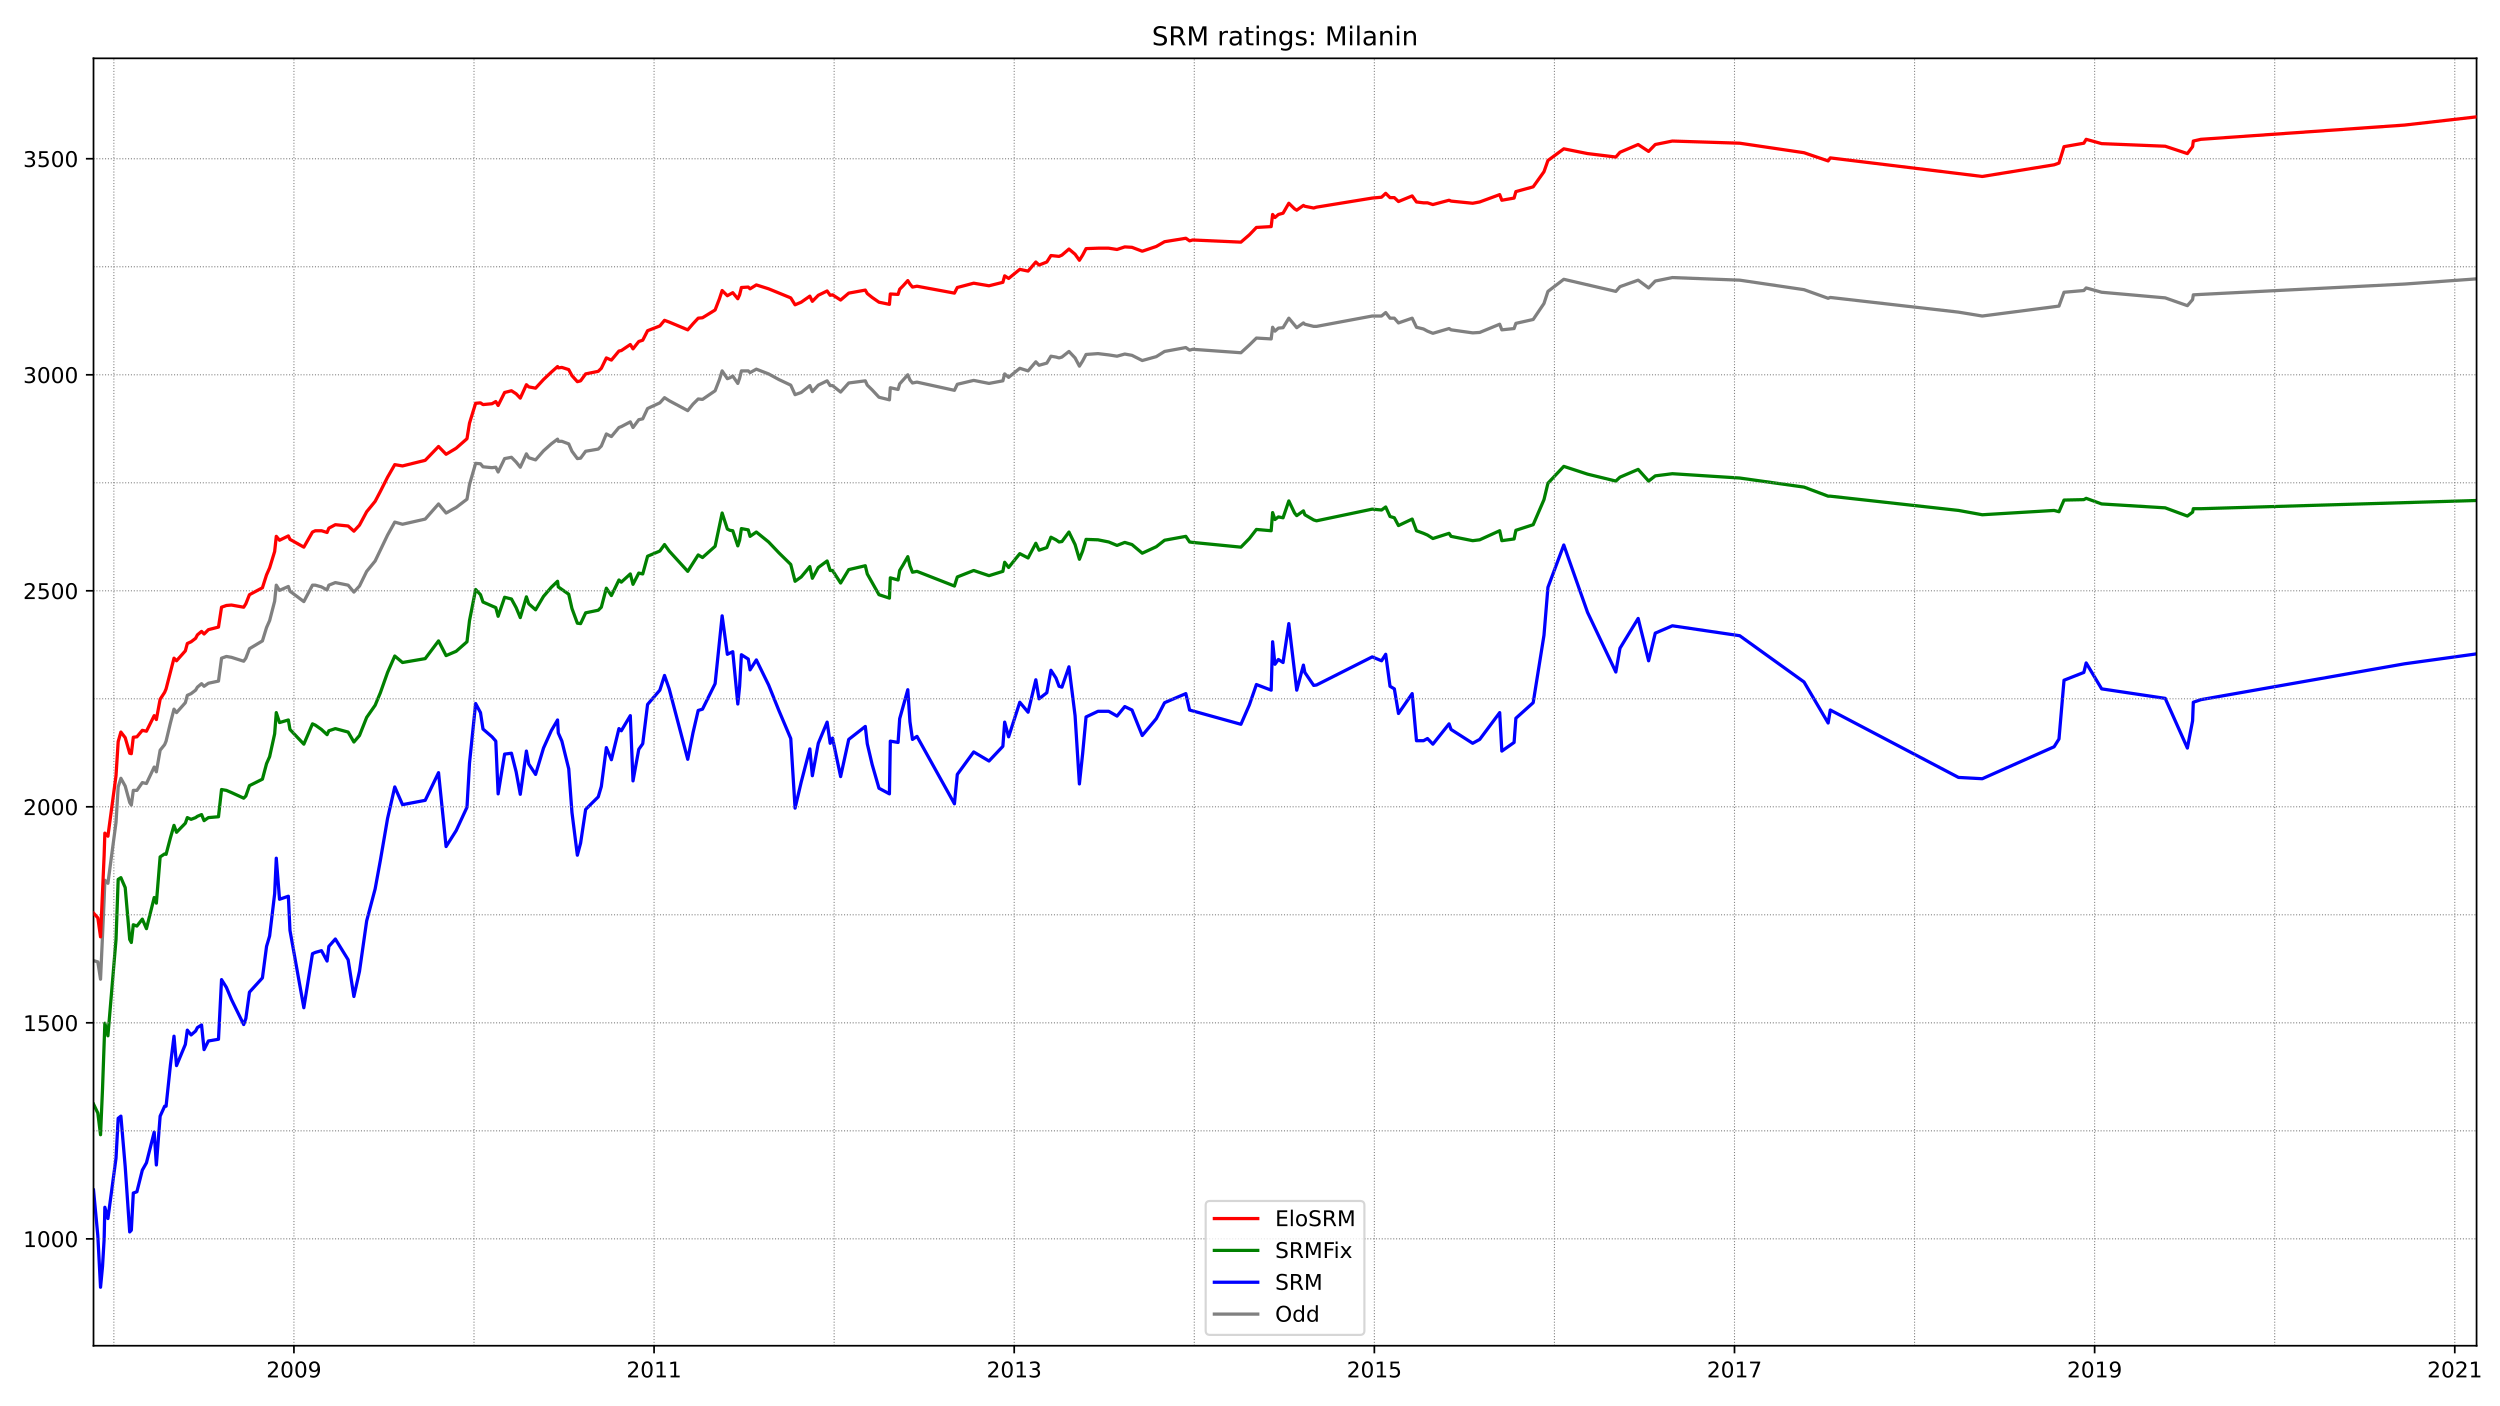 <?xml version="1.0" encoding="utf-8" standalone="no"?>
<!DOCTYPE svg PUBLIC "-//W3C//DTD SVG 1.1//EN"
  "http://www.w3.org/Graphics/SVG/1.1/DTD/svg11.dtd">
<!-- Created with matplotlib (https://matplotlib.org/) -->
<svg height="648pt" version="1.1" viewBox="0 0 1152 648" width="1152pt" xmlns="http://www.w3.org/2000/svg" xmlns:xlink="http://www.w3.org/1999/xlink">
 <defs>
  <style type="text/css">*{stroke-linecap:butt;stroke-linejoin:round;}</style>
 </defs>
 <g id="figure_1">
  <g id="patch_1">
   <path d="M 0 648 
L 1152 648 
L 1152 0 
L 0 0 
z
" style="fill:#ffffff;"/>
  </g>
  <g id="axes_1">
   <g id="patch_2">
    <path d="M 43.09 620.12 
L 1141.2 620.12 
L 1141.2 26.88 
L 43.09 26.88 
z
" style="fill:#ffffff;"/>
   </g>
   <g id="line2d_1">
    <path clip-path="url(#p811b302d00)" d="M 43.09 442.65 
L 45.081 443.247 
L 46.326 451.21 
L 47.986 414.579 
L 48.318 405.621 
L 49.728 407.014 
L 53.462 378.944 
L 54.458 362.619 
L 55.702 358.638 
L 57.694 362.221 
L 59.768 369.786 
L 60.515 370.981 
L 61.428 364.212 
L 63.087 364.212 
L 65.577 360.629 
L 67.485 361.027 
L 71.053 353.462 
L 72.049 355.652 
L 73.791 345.697 
L 75.866 343.109 
L 76.529 341.517 
L 78.521 333.155 
L 80.18 326.785 
L 81.342 328.377 
L 85.408 323.799 
L 86.321 320.414 
L 88.063 319.618 
L 90.138 318.025 
L 90.967 316.632 
L 92.876 315.039 
L 94.038 316.234 
L 96.029 314.84 
L 100.676 313.845 
L 102.086 303.293 
L 104.327 302.497 
L 106.65 302.895 
L 112.292 304.687 
L 113.288 303.293 
L 114.948 298.914 
L 120.922 295.33 
L 122.83 289.159 
L 124.241 285.973 
L 126.564 277.015 
L 127.311 269.649 
L 128.805 272.038 
L 132.87 270.246 
L 133.617 272.436 
L 140.006 277.214 
L 143.989 269.649 
L 145.317 269.649 
L 148.138 270.445 
L 150.71 271.839 
L 151.54 269.649 
L 154.527 268.454 
L 160.419 269.649 
L 163.074 272.834 
L 165.646 270.047 
L 168.965 263.278 
L 172.865 258.5 
L 178.591 246.555 
L 181.91 240.583 
L 185.478 241.578 
L 195.933 239.189 
L 202.073 232.222 
L 205.558 236.402 
L 210.205 233.814 
L 215.183 230.032 
L 216.345 223.263 
L 219.166 213.508 
L 221.406 213.707 
L 222.568 215.101 
L 226.717 215.499 
L 228.459 215.3 
L 229.538 217.49 
L 232.525 211.318 
L 235.678 210.721 
L 237.836 212.911 
L 239.744 215.3 
L 242.565 209.128 
L 243.644 210.92 
L 246.797 211.915 
L 250.448 207.735 
L 254.016 204.549 
L 256.92 202.36 
L 257.252 203.355 
L 258.912 203.355 
L 262.065 204.549 
L 263.558 207.934 
L 266.048 211.318 
L 267.541 211.119 
L 269.865 207.934 
L 275.673 206.938 
L 277.084 205.545 
L 279.407 199.971 
L 281.73 201.165 
L 285.215 196.984 
L 286.294 196.586 
L 290.443 194.396 
L 291.687 196.984 
L 294.343 193.401 
L 296.168 193.003 
L 298.408 188.225 
L 304.051 185.637 
L 306.208 183.248 
L 308.366 184.641 
L 316.912 189.22 
L 319.319 186.234 
L 321.725 183.845 
L 323.716 184.044 
L 329.525 180.062 
L 331.516 174.886 
L 332.761 170.905 
L 335.167 174.488 
L 336.329 174.09 
L 337.656 173.294 
L 339.98 176.678 
L 340.809 174.289 
L 341.639 170.905 
L 344.792 170.905 
L 345.622 171.701 
L 348.526 170.108 
L 354.169 172.298 
L 358.898 174.886 
L 364.375 177.474 
L 366.366 181.854 
L 369.187 180.859 
L 373.17 177.674 
L 374.332 180.461 
L 377.07 177.474 
L 381.136 175.484 
L 382.547 177.674 
L 383.625 177.674 
L 387.359 180.66 
L 391.093 176.479 
L 398.727 175.484 
L 399.64 177.474 
L 401.88 179.664 
L 405.033 183.049 
L 409.846 184.243 
L 410.261 178.669 
L 413.829 179.465 
L 414.575 176.877 
L 418.309 172.697 
L 419.305 175.085 
L 420.467 176.479 
L 422.541 176.081 
L 439.8 179.863 
L 441.128 177.076 
L 448.679 175.285 
L 455.732 176.678 
L 462.121 175.484 
L 462.951 172.298 
L 464.776 173.891 
L 469.921 169.71 
L 473.738 170.905 
L 477.306 166.724 
L 478.799 168.317 
L 482.367 167.321 
L 484.276 164.136 
L 486.599 164.534 
L 488.01 164.932 
L 489.337 164.534 
L 492.573 161.946 
L 495.394 164.932 
L 497.386 168.715 
L 498.879 166.326 
L 500.456 163.34 
L 505.932 162.942 
L 510.911 163.539 
L 514.728 164.136 
L 518.296 163.141 
L 521.615 163.738 
L 526.345 166.127 
L 532.817 164.335 
L 536.634 161.946 
L 546.425 160.154 
L 548.167 161.349 
L 549.578 160.951 
L 571.816 162.543 
L 575.716 158.96 
L 578.952 155.775 
L 585.756 156.173 
L 586.42 150.798 
L 587.498 152.589 
L 589.075 151.196 
L 591.232 150.997 
L 593.888 146.617 
L 597.538 150.997 
L 600.609 148.807 
L 601.272 149.404 
L 605.338 150.399 
L 606.666 150.399 
L 632.306 145.622 
L 636.62 145.622 
L 638.529 144.029 
L 640.52 146.617 
L 642.512 146.617 
L 644.42 148.807 
L 650.726 146.617 
L 652.718 150.798 
L 655.954 151.594 
L 657.779 152.589 
L 660.269 153.585 
L 667.737 151.395 
L 668.649 151.992 
L 678.606 153.386 
L 681.843 153.187 
L 691.053 149.404 
L 692.049 151.992 
L 697.691 151.395 
L 698.521 149.006 
L 706.487 147.214 
L 711.465 139.848 
L 713.291 134.274 
L 720.593 128.7 
L 744.573 134.274 
L 746.481 132.084 
L 754.862 129.098 
L 759.674 132.681 
L 762.745 129.496 
L 770.627 127.903 
L 801.66 129.098 
L 831.283 133.478 
L 842.402 137.459 
L 843.398 137.061 
L 902.477 143.83 
L 913.43 145.622 
L 948.778 141.043 
L 951.101 134.672 
L 960.228 133.876 
L 961.307 132.681 
L 968.443 134.672 
L 997.734 137.26 
L 1007.94 140.844 
L 1010.346 138.057 
L 1010.678 135.867 
L 1014.163 135.668 
L 1108.009 130.89 
L 1141.2 128.501 
L 1141.2 128.501 
" style="fill:none;stroke:#808080;stroke-linecap:square;stroke-width:1.5;"/>
   </g>
   <g id="line2d_2">
    <path clip-path="url(#p811b302d00)" d="M 43.09 548.361 
L 45.081 569.464 
L 46.326 593.155 
L 47.239 583.599 
L 47.986 571.057 
L 48.318 556.325 
L 49.728 561.501 
L 53.462 533.629 
L 54.458 515.314 
L 55.702 514.319 
L 57.694 537.611 
L 59.768 567.672 
L 60.515 566.876 
L 61.428 549.755 
L 63.087 549.158 
L 65.577 539.204 
L 67.485 535.819 
L 71.053 521.685 
L 72.049 536.815 
L 73.791 514.319 
L 75.866 509.74 
L 76.529 509.74 
L 78.521 490.827 
L 80.18 477.489 
L 81.342 491.026 
L 85.408 481.271 
L 86.321 474.702 
L 88.063 476.892 
L 90.138 475.1 
L 90.967 473.507 
L 92.876 472.313 
L 94.038 483.66 
L 96.029 479.679 
L 100.676 478.882 
L 102.086 451.409 
L 104.327 454.993 
L 106.65 460.567 
L 112.292 472.114 
L 113.288 469.326 
L 114.948 457.183 
L 120.922 450.613 
L 122.83 436.08 
L 124.241 431.302 
L 126.564 411.792 
L 127.311 395.468 
L 128.805 414.38 
L 132.87 412.987 
L 133.617 428.714 
L 140.006 464.349 
L 143.989 439.464 
L 145.317 438.867 
L 148.138 438.071 
L 150.71 442.849 
L 151.54 436.08 
L 154.527 432.696 
L 160.419 442.252 
L 163.074 459.173 
L 165.646 447.627 
L 168.965 424.334 
L 172.865 409.602 
L 175.271 396.463 
L 178.591 377.152 
L 181.91 362.619 
L 185.478 370.782 
L 195.933 368.791 
L 202.073 356.05 
L 205.558 390.092 
L 210.205 382.726 
L 215.183 371.976 
L 216.345 351.67 
L 219.166 324.197 
L 221.406 328.377 
L 222.568 335.943 
L 226.717 339.526 
L 228.459 341.517 
L 229.538 365.805 
L 232.525 347.489 
L 235.678 347.091 
L 237.836 355.652 
L 239.744 366.004 
L 242.565 346.096 
L 243.644 352.068 
L 246.797 356.846 
L 250.448 344.702 
L 254.016 336.739 
L 256.92 331.762 
L 257.252 337.734 
L 258.912 341.517 
L 262.065 354.258 
L 263.558 374.365 
L 266.048 394.074 
L 267.541 388.5 
L 269.865 372.972 
L 275.673 367.198 
L 277.084 362.42 
L 279.407 344.503 
L 281.73 350.077 
L 285.215 335.743 
L 286.294 336.739 
L 290.443 329.771 
L 291.687 359.832 
L 294.343 345.299 
L 296.168 342.711 
L 298.408 324.595 
L 304.051 318.025 
L 306.208 311.257 
L 308.366 317.428 
L 316.912 349.878 
L 319.319 337.734 
L 321.725 327.382 
L 323.716 326.785 
L 329.525 315.039 
L 332.761 283.783 
L 335.167 301.502 
L 337.656 300.307 
L 339.98 324.396 
L 340.809 316.234 
L 341.639 301.701 
L 344.792 303.691 
L 345.622 308.669 
L 348.526 304.09 
L 354.169 315.636 
L 358.898 327.382 
L 364.375 340.322 
L 366.366 372.374 
L 369.187 360.429 
L 373.17 345.1 
L 374.332 357.443 
L 377.07 342.512 
L 381.136 332.757 
L 382.547 342.512 
L 383.625 340.123 
L 387.359 357.841 
L 391.093 340.72 
L 398.727 334.748 
L 399.64 342.711 
L 401.88 352.267 
L 405.033 363.217 
L 409.846 365.805 
L 410.261 341.517 
L 413.829 342.114 
L 414.575 331.165 
L 418.309 317.826 
L 419.305 332.558 
L 420.467 340.72 
L 422.541 339.327 
L 439.8 370.383 
L 441.128 356.846 
L 448.679 346.494 
L 455.732 350.674 
L 462.121 343.906 
L 462.951 332.757 
L 464.776 339.526 
L 469.921 323.6 
L 473.738 328.178 
L 477.306 313.247 
L 478.799 322.007 
L 482.367 319.22 
L 484.276 308.868 
L 486.599 312.451 
L 488.01 316.234 
L 489.337 316.632 
L 492.573 307.275 
L 495.394 329.771 
L 497.386 361.226 
L 498.879 347.29 
L 500.456 330.368 
L 505.932 327.78 
L 510.911 327.78 
L 514.728 329.97 
L 518.296 325.59 
L 521.615 327.183 
L 526.345 338.929 
L 532.817 331.165 
L 536.634 323.799 
L 546.425 319.618 
L 548.167 327.183 
L 571.816 333.753 
L 575.716 324.794 
L 578.952 315.437 
L 585.756 318.025 
L 586.42 295.728 
L 587.498 306.08 
L 589.075 303.891 
L 591.232 305.284 
L 593.888 287.367 
L 597.538 318.025 
L 600.609 306.479 
L 601.272 309.863 
L 605.338 315.835 
L 606.666 315.636 
L 632.306 302.696 
L 636.62 304.488 
L 638.529 301.502 
L 640.52 316.234 
L 642.512 317.428 
L 644.42 328.776 
L 650.726 319.618 
L 652.718 341.318 
L 655.954 341.318 
L 657.779 340.322 
L 660.269 342.91 
L 667.737 333.554 
L 668.649 336.142 
L 678.606 342.512 
L 681.843 340.72 
L 691.053 328.377 
L 692.049 346.096 
L 697.691 342.114 
L 698.521 330.966 
L 706.487 323.799 
L 711.465 292.742 
L 713.291 270.644 
L 720.593 251.134 
L 731.545 282.191 
L 744.573 309.664 
L 746.481 298.714 
L 754.862 284.978 
L 759.674 304.488 
L 762.745 291.747 
L 770.627 288.362 
L 801.66 292.941 
L 831.283 314.243 
L 842.402 333.155 
L 843.398 327.183 
L 902.477 358.24 
L 913.43 358.837 
L 946.537 344.105 
L 948.778 340.521 
L 951.101 313.446 
L 960.228 309.863 
L 961.307 305.483 
L 968.443 317.428 
L 997.734 321.808 
L 1007.94 344.702 
L 1010.346 332.16 
L 1010.678 323.6 
L 1014.163 322.405 
L 1108.009 305.881 
L 1141.2 301.303 
L 1141.2 301.303 
" style="fill:none;stroke:#0000ff;stroke-linecap:square;stroke-width:1.5;"/>
   </g>
   <g id="matplotlib.axis_1">
    <g id="xtick_1">
     <g id="line2d_3">
      <defs>
       <path d="M 0 0 
L 0 3.5 
" id="m77a7c44e67" style="stroke:#000000;stroke-width:0.8;"/>
      </defs>
      <g>
       <use style="stroke:#000000;stroke-width:0.8;" x="135.443" xlink:href="#m77a7c44e67" y="620.12"/>
      </g>
     </g>
     <g id="text_1">
      <!-- 2009 -->
      <g transform="translate(122.718 634.718)scale(0.1 -0.1)">
       <defs>
        <path d="M 19.188 8.297 
L 53.609 8.297 
L 53.609 0 
L 7.328 0 
L 7.328 8.297 
Q 12.938 14.109 22.625 23.891 
Q 32.328 33.688 34.812 36.531 
Q 39.547 41.844 41.422 45.531 
Q 43.312 49.219 43.312 52.781 
Q 43.312 58.594 39.234 62.25 
Q 35.156 65.922 28.609 65.922 
Q 23.969 65.922 18.812 64.312 
Q 13.672 62.703 7.812 59.422 
L 7.812 69.391 
Q 13.766 71.781 18.938 73 
Q 24.125 74.219 28.422 74.219 
Q 39.75 74.219 46.484 68.547 
Q 53.219 62.891 53.219 53.422 
Q 53.219 48.922 51.531 44.891 
Q 49.859 40.875 45.406 35.406 
Q 44.188 33.984 37.641 27.219 
Q 31.109 20.453 19.188 8.297 
z
" id="DejaVuSans-50"/>
        <path d="M 31.781 66.406 
Q 24.172 66.406 20.328 58.906 
Q 16.5 51.422 16.5 36.375 
Q 16.5 21.391 20.328 13.891 
Q 24.172 6.391 31.781 6.391 
Q 39.453 6.391 43.281 13.891 
Q 47.125 21.391 47.125 36.375 
Q 47.125 51.422 43.281 58.906 
Q 39.453 66.406 31.781 66.406 
z
M 31.781 74.219 
Q 44.047 74.219 50.516 64.516 
Q 56.984 54.828 56.984 36.375 
Q 56.984 17.969 50.516 8.266 
Q 44.047 -1.422 31.781 -1.422 
Q 19.531 -1.422 13.062 8.266 
Q 6.594 17.969 6.594 36.375 
Q 6.594 54.828 13.062 64.516 
Q 19.531 74.219 31.781 74.219 
z
" id="DejaVuSans-48"/>
        <path d="M 10.984 1.516 
L 10.984 10.5 
Q 14.703 8.734 18.5 7.812 
Q 22.312 6.891 25.984 6.891 
Q 35.75 6.891 40.891 13.453 
Q 46.047 20.016 46.781 33.406 
Q 43.953 29.203 39.594 26.953 
Q 35.25 24.703 29.984 24.703 
Q 19.047 24.703 12.672 31.312 
Q 6.297 37.938 6.297 49.422 
Q 6.297 60.641 12.938 67.422 
Q 19.578 74.219 30.609 74.219 
Q 43.266 74.219 49.922 64.516 
Q 56.594 54.828 56.594 36.375 
Q 56.594 19.141 48.406 8.859 
Q 40.234 -1.422 26.422 -1.422 
Q 22.703 -1.422 18.891 -0.688 
Q 15.094 0.047 10.984 1.516 
z
M 30.609 32.422 
Q 37.25 32.422 41.125 36.953 
Q 45.016 41.5 45.016 49.422 
Q 45.016 57.281 41.125 61.844 
Q 37.25 66.406 30.609 66.406 
Q 23.969 66.406 20.094 61.844 
Q 16.219 57.281 16.219 49.422 
Q 16.219 41.5 20.094 36.953 
Q 23.969 32.422 30.609 32.422 
z
" id="DejaVuSans-57"/>
       </defs>
       <use xlink:href="#DejaVuSans-50"/>
       <use x="63.623" xlink:href="#DejaVuSans-48"/>
       <use x="127.246" xlink:href="#DejaVuSans-48"/>
       <use x="190.869" xlink:href="#DejaVuSans-57"/>
      </g>
     </g>
    </g>
    <g id="xtick_2">
     <g id="line2d_4">
      <g>
       <use style="stroke:#000000;stroke-width:0.8;" x="301.396" xlink:href="#m77a7c44e67" y="620.12"/>
      </g>
     </g>
     <g id="text_2">
      <!-- 2011 -->
      <g transform="translate(288.671 634.718)scale(0.1 -0.1)">
       <defs>
        <path d="M 12.406 8.297 
L 28.516 8.297 
L 28.516 63.922 
L 10.984 60.406 
L 10.984 69.391 
L 28.422 72.906 
L 38.281 72.906 
L 38.281 8.297 
L 54.391 8.297 
L 54.391 0 
L 12.406 0 
z
" id="DejaVuSans-49"/>
       </defs>
       <use xlink:href="#DejaVuSans-50"/>
       <use x="63.623" xlink:href="#DejaVuSans-48"/>
       <use x="127.246" xlink:href="#DejaVuSans-49"/>
       <use x="190.869" xlink:href="#DejaVuSans-49"/>
      </g>
     </g>
    </g>
    <g id="xtick_3">
     <g id="line2d_5">
      <g>
       <use style="stroke:#000000;stroke-width:0.8;" x="467.348" xlink:href="#m77a7c44e67" y="620.12"/>
      </g>
     </g>
     <g id="text_3">
      <!-- 2013 -->
      <g transform="translate(454.623 634.718)scale(0.1 -0.1)">
       <defs>
        <path d="M 40.578 39.312 
Q 47.656 37.797 51.625 33 
Q 55.609 28.219 55.609 21.188 
Q 55.609 10.406 48.188 4.484 
Q 40.766 -1.422 27.094 -1.422 
Q 22.516 -1.422 17.656 -0.516 
Q 12.797 0.391 7.625 2.203 
L 7.625 11.719 
Q 11.719 9.328 16.594 8.109 
Q 21.484 6.891 26.812 6.891 
Q 36.078 6.891 40.938 10.547 
Q 45.797 14.203 45.797 21.188 
Q 45.797 27.641 41.281 31.266 
Q 36.766 34.906 28.719 34.906 
L 20.219 34.906 
L 20.219 43.016 
L 29.109 43.016 
Q 36.375 43.016 40.234 45.922 
Q 44.094 48.828 44.094 54.297 
Q 44.094 59.906 40.109 62.906 
Q 36.141 65.922 28.719 65.922 
Q 24.656 65.922 20.016 65.031 
Q 15.375 64.156 9.812 62.312 
L 9.812 71.094 
Q 15.438 72.656 20.344 73.438 
Q 25.25 74.219 29.594 74.219 
Q 40.828 74.219 47.359 69.109 
Q 53.906 64.016 53.906 55.328 
Q 53.906 49.266 50.438 45.094 
Q 46.969 40.922 40.578 39.312 
z
" id="DejaVuSans-51"/>
       </defs>
       <use xlink:href="#DejaVuSans-50"/>
       <use x="63.623" xlink:href="#DejaVuSans-48"/>
       <use x="127.246" xlink:href="#DejaVuSans-49"/>
       <use x="190.869" xlink:href="#DejaVuSans-51"/>
      </g>
     </g>
    </g>
    <g id="xtick_4">
     <g id="line2d_6">
      <g>
       <use style="stroke:#000000;stroke-width:0.8;" x="633.301" xlink:href="#m77a7c44e67" y="620.12"/>
      </g>
     </g>
     <g id="text_4">
      <!-- 2015 -->
      <g transform="translate(620.576 634.718)scale(0.1 -0.1)">
       <defs>
        <path d="M 10.797 72.906 
L 49.516 72.906 
L 49.516 64.594 
L 19.828 64.594 
L 19.828 46.734 
Q 21.969 47.469 24.109 47.828 
Q 26.266 48.188 28.422 48.188 
Q 40.625 48.188 47.75 41.5 
Q 54.891 34.812 54.891 23.391 
Q 54.891 11.625 47.562 5.094 
Q 40.234 -1.422 26.906 -1.422 
Q 22.312 -1.422 17.547 -0.641 
Q 12.797 0.141 7.719 1.703 
L 7.719 11.625 
Q 12.109 9.234 16.797 8.062 
Q 21.484 6.891 26.703 6.891 
Q 35.156 6.891 40.078 11.328 
Q 45.016 15.766 45.016 23.391 
Q 45.016 31 40.078 35.438 
Q 35.156 39.891 26.703 39.891 
Q 22.75 39.891 18.812 39.016 
Q 14.891 38.141 10.797 36.281 
z
" id="DejaVuSans-53"/>
       </defs>
       <use xlink:href="#DejaVuSans-50"/>
       <use x="63.623" xlink:href="#DejaVuSans-48"/>
       <use x="127.246" xlink:href="#DejaVuSans-49"/>
       <use x="190.869" xlink:href="#DejaVuSans-53"/>
      </g>
     </g>
    </g>
    <g id="xtick_5">
     <g id="line2d_7">
      <g>
       <use style="stroke:#000000;stroke-width:0.8;" x="799.254" xlink:href="#m77a7c44e67" y="620.12"/>
      </g>
     </g>
     <g id="text_5">
      <!-- 2017 -->
      <g transform="translate(786.529 634.718)scale(0.1 -0.1)">
       <defs>
        <path d="M 8.203 72.906 
L 55.078 72.906 
L 55.078 68.703 
L 28.609 0 
L 18.312 0 
L 43.219 64.594 
L 8.203 64.594 
z
" id="DejaVuSans-55"/>
       </defs>
       <use xlink:href="#DejaVuSans-50"/>
       <use x="63.623" xlink:href="#DejaVuSans-48"/>
       <use x="127.246" xlink:href="#DejaVuSans-49"/>
       <use x="190.869" xlink:href="#DejaVuSans-55"/>
      </g>
     </g>
    </g>
    <g id="xtick_6">
     <g id="line2d_8">
      <g>
       <use style="stroke:#000000;stroke-width:0.8;" x="965.207" xlink:href="#m77a7c44e67" y="620.12"/>
      </g>
     </g>
     <g id="text_6">
      <!-- 2019 -->
      <g transform="translate(952.482 634.718)scale(0.1 -0.1)">
       <use xlink:href="#DejaVuSans-50"/>
       <use x="63.623" xlink:href="#DejaVuSans-48"/>
       <use x="127.246" xlink:href="#DejaVuSans-49"/>
       <use x="190.869" xlink:href="#DejaVuSans-57"/>
      </g>
     </g>
    </g>
    <g id="xtick_7">
     <g id="line2d_9">
      <g>
       <use style="stroke:#000000;stroke-width:0.8;" x="1131.16" xlink:href="#m77a7c44e67" y="620.12"/>
      </g>
     </g>
     <g id="text_7">
      <!-- 2021 -->
      <g transform="translate(1118.435 634.718)scale(0.1 -0.1)">
       <use xlink:href="#DejaVuSans-50"/>
       <use x="63.623" xlink:href="#DejaVuSans-48"/>
       <use x="127.246" xlink:href="#DejaVuSans-50"/>
       <use x="190.869" xlink:href="#DejaVuSans-49"/>
      </g>
     </g>
    </g>
   </g>
   <g id="matplotlib.axis_2">
    <g id="ytick_1">
     <g id="line2d_10">
      <defs>
       <path d="M 0 0 
L -3.5 0 
" id="m584abe88df" style="stroke:#000000;stroke-width:0.8;"/>
      </defs>
      <g>
       <use style="stroke:#000000;stroke-width:0.8;" x="43.09" xlink:href="#m584abe88df" y="570.858"/>
      </g>
     </g>
     <g id="text_8">
      <!-- 1000 -->
      <g transform="translate(10.64 574.657)scale(0.1 -0.1)">
       <use xlink:href="#DejaVuSans-49"/>
       <use x="63.623" xlink:href="#DejaVuSans-48"/>
       <use x="127.246" xlink:href="#DejaVuSans-48"/>
       <use x="190.869" xlink:href="#DejaVuSans-48"/>
      </g>
     </g>
    </g>
    <g id="ytick_2">
     <g id="line2d_11">
      <g>
       <use style="stroke:#000000;stroke-width:0.8;" x="43.09" xlink:href="#m584abe88df" y="471.317"/>
      </g>
     </g>
     <g id="text_9">
      <!-- 1500 -->
      <g transform="translate(10.64 475.116)scale(0.1 -0.1)">
       <use xlink:href="#DejaVuSans-49"/>
       <use x="63.623" xlink:href="#DejaVuSans-53"/>
       <use x="127.246" xlink:href="#DejaVuSans-48"/>
       <use x="190.869" xlink:href="#DejaVuSans-48"/>
      </g>
     </g>
    </g>
    <g id="ytick_3">
     <g id="line2d_12">
      <g>
       <use style="stroke:#000000;stroke-width:0.8;" x="43.09" xlink:href="#m584abe88df" y="371.777"/>
      </g>
     </g>
     <g id="text_10">
      <!-- 2000 -->
      <g transform="translate(10.64 375.576)scale(0.1 -0.1)">
       <use xlink:href="#DejaVuSans-50"/>
       <use x="63.623" xlink:href="#DejaVuSans-48"/>
       <use x="127.246" xlink:href="#DejaVuSans-48"/>
       <use x="190.869" xlink:href="#DejaVuSans-48"/>
      </g>
     </g>
    </g>
    <g id="ytick_4">
     <g id="line2d_13">
      <g>
       <use style="stroke:#000000;stroke-width:0.8;" x="43.09" xlink:href="#m584abe88df" y="272.237"/>
      </g>
     </g>
     <g id="text_11">
      <!-- 2500 -->
      <g transform="translate(10.64 276.036)scale(0.1 -0.1)">
       <use xlink:href="#DejaVuSans-50"/>
       <use x="63.623" xlink:href="#DejaVuSans-53"/>
       <use x="127.246" xlink:href="#DejaVuSans-48"/>
       <use x="190.869" xlink:href="#DejaVuSans-48"/>
      </g>
     </g>
    </g>
    <g id="ytick_5">
     <g id="line2d_14">
      <g>
       <use style="stroke:#000000;stroke-width:0.8;" x="43.09" xlink:href="#m584abe88df" y="172.697"/>
      </g>
     </g>
     <g id="text_12">
      <!-- 3000 -->
      <g transform="translate(10.64 176.496)scale(0.1 -0.1)">
       <use xlink:href="#DejaVuSans-51"/>
       <use x="63.623" xlink:href="#DejaVuSans-48"/>
       <use x="127.246" xlink:href="#DejaVuSans-48"/>
       <use x="190.869" xlink:href="#DejaVuSans-48"/>
      </g>
     </g>
    </g>
    <g id="ytick_6">
     <g id="line2d_15">
      <g>
       <use style="stroke:#000000;stroke-width:0.8;" x="43.09" xlink:href="#m584abe88df" y="73.156"/>
      </g>
     </g>
     <g id="text_13">
      <!-- 3500 -->
      <g transform="translate(10.64 76.955)scale(0.1 -0.1)">
       <use xlink:href="#DejaVuSans-51"/>
       <use x="63.623" xlink:href="#DejaVuSans-53"/>
       <use x="127.246" xlink:href="#DejaVuSans-48"/>
       <use x="190.869" xlink:href="#DejaVuSans-48"/>
      </g>
     </g>
    </g>
   </g>
   <g id="line2d_16">
    <path clip-path="url(#p811b302d00)" d="M 43.09 508.744 
L 45.081 512.925 
L 46.326 522.879 
L 47.239 501.777 
L 48.318 471.516 
L 49.728 477.29 
L 53.462 432.895 
L 54.458 405.223 
L 55.702 404.426 
L 57.694 409.005 
L 59.768 432.895 
L 60.515 434.288 
L 61.428 426.126 
L 63.087 426.723 
L 65.577 423.538 
L 67.485 427.918 
L 71.053 413.584 
L 72.049 416.172 
L 73.791 394.87 
L 75.866 393.477 
L 76.529 393.676 
L 78.521 386.111 
L 80.18 380.337 
L 81.342 383.523 
L 85.408 379.342 
L 86.321 376.754 
L 88.063 377.55 
L 90.138 376.754 
L 90.967 376.157 
L 92.876 375.36 
L 94.038 378.148 
L 96.029 376.754 
L 100.676 376.356 
L 102.086 363.814 
L 104.327 364.212 
L 106.65 365.207 
L 112.292 367.795 
L 113.288 366.8 
L 114.948 362.022 
L 120.922 359.036 
L 122.83 351.869 
L 124.241 348.684 
L 126.564 338.132 
L 127.311 328.377 
L 128.805 332.956 
L 132.87 331.762 
L 133.617 336.142 
L 140.006 342.91 
L 143.989 333.554 
L 145.317 334.151 
L 148.138 336.142 
L 150.71 338.531 
L 151.54 336.739 
L 154.527 335.743 
L 160.419 337.336 
L 163.074 341.915 
L 165.646 338.929 
L 168.965 330.567 
L 172.865 324.993 
L 175.271 319.22 
L 178.591 309.863 
L 181.91 302.298 
L 185.478 305.284 
L 195.933 303.492 
L 202.073 295.33 
L 205.558 302.099 
L 210.205 300.108 
L 215.183 295.728 
L 216.345 285.973 
L 219.166 271.64 
L 221.406 274.028 
L 222.568 277.413 
L 228.459 280.001 
L 229.538 283.983 
L 232.525 275.223 
L 235.678 276.019 
L 237.836 280.001 
L 239.744 284.58 
L 242.565 275.024 
L 243.644 278.209 
L 246.797 280.996 
L 250.448 274.825 
L 254.016 270.644 
L 256.92 267.857 
L 257.252 270.445 
L 262.065 273.829 
L 263.558 280.399 
L 266.048 287.168 
L 267.541 287.367 
L 269.865 282.39 
L 275.673 281.195 
L 277.084 279.802 
L 279.407 271.042 
L 281.73 274.427 
L 285.215 267.26 
L 286.294 268.255 
L 290.443 264.473 
L 291.687 269.251 
L 294.343 264.074 
L 296.168 264.473 
L 298.408 256.31 
L 304.051 253.921 
L 306.208 250.935 
L 308.366 253.921 
L 316.912 263.278 
L 321.725 255.713 
L 323.716 256.908 
L 329.525 251.731 
L 332.761 236.402 
L 335.167 243.768 
L 336.329 244.365 
L 337.656 244.565 
L 339.98 251.532 
L 340.809 248.944 
L 341.639 243.569 
L 344.792 244.166 
L 345.622 247.153 
L 348.526 245.162 
L 354.169 249.741 
L 358.898 254.718 
L 364.375 260.093 
L 366.366 267.857 
L 369.187 265.866 
L 373.17 261.088 
L 374.332 266.463 
L 377.07 261.486 
L 381.136 258.5 
L 382.547 262.88 
L 383.625 262.88 
L 387.359 268.653 
L 391.093 262.482 
L 398.727 260.69 
L 399.64 264.473 
L 405.033 274.028 
L 409.846 275.621 
L 410.261 266.264 
L 413.829 267.26 
L 414.575 262.88 
L 416.152 260.292 
L 418.309 256.509 
L 419.305 260.69 
L 420.467 263.676 
L 422.541 263.278 
L 439.8 270.047 
L 441.128 265.866 
L 448.679 262.88 
L 455.732 265.269 
L 462.121 263.278 
L 462.951 259.097 
L 464.776 261.486 
L 469.921 255.116 
L 473.738 257.107 
L 477.306 250.338 
L 478.799 253.523 
L 482.367 252.329 
L 484.276 247.551 
L 486.599 248.745 
L 488.01 249.741 
L 489.337 249.542 
L 492.573 245.162 
L 495.394 250.935 
L 497.386 257.704 
L 498.879 253.921 
L 500.456 248.546 
L 505.932 248.745 
L 510.911 249.741 
L 514.728 251.333 
L 518.296 249.94 
L 521.615 250.935 
L 526.345 254.917 
L 532.817 251.931 
L 536.634 248.944 
L 546.425 247.153 
L 548.167 249.741 
L 549.578 249.94 
L 571.816 252.13 
L 575.716 248.148 
L 578.952 243.967 
L 585.756 244.565 
L 586.42 236.203 
L 587.498 239.388 
L 589.075 238.194 
L 591.232 238.592 
L 593.888 230.828 
L 596.543 236.402 
L 597.538 237.597 
L 600.609 235.407 
L 601.272 237.199 
L 605.338 239.588 
L 606.666 239.986 
L 632.306 234.611 
L 636.62 235.009 
L 638.529 233.615 
L 640.52 237.995 
L 642.512 238.592 
L 644.42 242.176 
L 650.726 239.189 
L 652.718 244.565 
L 655.954 245.759 
L 657.779 246.555 
L 660.269 248.148 
L 667.737 245.759 
L 668.649 247.153 
L 678.606 249.143 
L 681.843 248.745 
L 691.053 244.565 
L 692.049 249.143 
L 697.691 248.347 
L 698.521 244.365 
L 706.487 241.777 
L 711.465 230.231 
L 713.291 222.666 
L 720.593 214.902 
L 731.545 218.485 
L 744.573 221.67 
L 746.481 219.879 
L 754.862 216.295 
L 759.674 221.67 
L 762.745 219.281 
L 770.627 218.286 
L 801.66 220.277 
L 831.283 224.457 
L 842.402 228.638 
L 843.398 228.638 
L 902.477 235.208 
L 913.43 237.199 
L 946.537 235.208 
L 948.778 235.805 
L 951.101 230.43 
L 960.228 230.231 
L 961.307 229.634 
L 968.443 232.222 
L 997.734 234.013 
L 1007.94 237.796 
L 1010.346 236.004 
L 1010.678 234.411 
L 1014.163 234.411 
L 1141.2 230.629 
L 1141.2 230.629 
" style="fill:none;stroke:#008000;stroke-linecap:square;stroke-width:1.5;"/>
   </g>
   <g id="line2d_17">
    <path clip-path="url(#p811b302d00)" d="M 43.09 570.858 
L 1141.2 570.858 
" style="fill:none;stroke:#808080;stroke-dasharray:0.5,0.825;stroke-dashoffset:0;stroke-width:0.5;"/>
   </g>
   <g id="line2d_18">
    <path clip-path="url(#p811b302d00)" d="M 43.09 521.087 
L 1141.2 521.087 
" style="fill:none;stroke:#808080;stroke-dasharray:0.5,0.825;stroke-dashoffset:0;stroke-width:0.5;"/>
   </g>
   <g id="line2d_19">
    <path clip-path="url(#p811b302d00)" d="M 43.09 471.317 
L 1141.2 471.317 
" style="fill:none;stroke:#808080;stroke-dasharray:0.5,0.825;stroke-dashoffset:0;stroke-width:0.5;"/>
   </g>
   <g id="line2d_20">
    <path clip-path="url(#p811b302d00)" d="M 43.09 421.547 
L 1141.2 421.547 
" style="fill:none;stroke:#808080;stroke-dasharray:0.5,0.825;stroke-dashoffset:0;stroke-width:0.5;"/>
   </g>
   <g id="line2d_21">
    <path clip-path="url(#p811b302d00)" d="M 43.09 371.777 
L 1141.2 371.777 
" style="fill:none;stroke:#808080;stroke-dasharray:0.5,0.825;stroke-dashoffset:0;stroke-width:0.5;"/>
   </g>
   <g id="line2d_22">
    <path clip-path="url(#p811b302d00)" d="M 43.09 322.007 
L 1141.2 322.007 
" style="fill:none;stroke:#808080;stroke-dasharray:0.5,0.825;stroke-dashoffset:0;stroke-width:0.5;"/>
   </g>
   <g id="line2d_23">
    <path clip-path="url(#p811b302d00)" d="M 43.09 272.237 
L 1141.2 272.237 
" style="fill:none;stroke:#808080;stroke-dasharray:0.5,0.825;stroke-dashoffset:0;stroke-width:0.5;"/>
   </g>
   <g id="line2d_24">
    <path clip-path="url(#p811b302d00)" d="M 43.09 222.467 
L 1141.2 222.467 
" style="fill:none;stroke:#808080;stroke-dasharray:0.5,0.825;stroke-dashoffset:0;stroke-width:0.5;"/>
   </g>
   <g id="line2d_25">
    <path clip-path="url(#p811b302d00)" d="M 43.09 172.697 
L 1141.2 172.697 
" style="fill:none;stroke:#808080;stroke-dasharray:0.5,0.825;stroke-dashoffset:0;stroke-width:0.5;"/>
   </g>
   <g id="line2d_26">
    <path clip-path="url(#p811b302d00)" d="M 43.09 122.926 
L 1141.2 122.926 
" style="fill:none;stroke:#808080;stroke-dasharray:0.5,0.825;stroke-dashoffset:0;stroke-width:0.5;"/>
   </g>
   <g id="line2d_27">
    <path clip-path="url(#p811b302d00)" d="M 43.09 73.156 
L 1141.2 73.156 
" style="fill:none;stroke:#808080;stroke-dasharray:0.5,0.825;stroke-dashoffset:0;stroke-width:0.5;"/>
   </g>
   <g id="line2d_28">
    <path clip-path="url(#p811b302d00)" d="M 52.466 620.12 
L 52.466 26.88 
" style="fill:none;stroke:#808080;stroke-dasharray:0.5,0.825;stroke-dashoffset:0;stroke-width:0.5;"/>
   </g>
   <g id="line2d_29">
    <path clip-path="url(#p811b302d00)" d="M 135.443 620.12 
L 135.443 26.88 
" style="fill:none;stroke:#808080;stroke-dasharray:0.5,0.825;stroke-dashoffset:0;stroke-width:0.5;"/>
   </g>
   <g id="line2d_30">
    <path clip-path="url(#p811b302d00)" d="M 218.419 620.12 
L 218.419 26.88 
" style="fill:none;stroke:#808080;stroke-dasharray:0.5,0.825;stroke-dashoffset:0;stroke-width:0.5;"/>
   </g>
   <g id="line2d_31">
    <path clip-path="url(#p811b302d00)" d="M 301.396 620.12 
L 301.396 26.88 
" style="fill:none;stroke:#808080;stroke-dasharray:0.5,0.825;stroke-dashoffset:0;stroke-width:0.5;"/>
   </g>
   <g id="line2d_32">
    <path clip-path="url(#p811b302d00)" d="M 384.372 620.12 
L 384.372 26.88 
" style="fill:none;stroke:#808080;stroke-dasharray:0.5,0.825;stroke-dashoffset:0;stroke-width:0.5;"/>
   </g>
   <g id="line2d_33">
    <path clip-path="url(#p811b302d00)" d="M 467.348 620.12 
L 467.348 26.88 
" style="fill:none;stroke:#808080;stroke-dasharray:0.5,0.825;stroke-dashoffset:0;stroke-width:0.5;"/>
   </g>
   <g id="line2d_34">
    <path clip-path="url(#p811b302d00)" d="M 550.325 620.12 
L 550.325 26.88 
" style="fill:none;stroke:#808080;stroke-dasharray:0.5,0.825;stroke-dashoffset:0;stroke-width:0.5;"/>
   </g>
   <g id="line2d_35">
    <path clip-path="url(#p811b302d00)" d="M 633.301 620.12 
L 633.301 26.88 
" style="fill:none;stroke:#808080;stroke-dasharray:0.5,0.825;stroke-dashoffset:0;stroke-width:0.5;"/>
   </g>
   <g id="line2d_36">
    <path clip-path="url(#p811b302d00)" d="M 716.278 620.12 
L 716.278 26.88 
" style="fill:none;stroke:#808080;stroke-dasharray:0.5,0.825;stroke-dashoffset:0;stroke-width:0.5;"/>
   </g>
   <g id="line2d_37">
    <path clip-path="url(#p811b302d00)" d="M 799.254 620.12 
L 799.254 26.88 
" style="fill:none;stroke:#808080;stroke-dasharray:0.5,0.825;stroke-dashoffset:0;stroke-width:0.5;"/>
   </g>
   <g id="line2d_38">
    <path clip-path="url(#p811b302d00)" d="M 882.231 620.12 
L 882.231 26.88 
" style="fill:none;stroke:#808080;stroke-dasharray:0.5,0.825;stroke-dashoffset:0;stroke-width:0.5;"/>
   </g>
   <g id="line2d_39">
    <path clip-path="url(#p811b302d00)" d="M 965.207 620.12 
L 965.207 26.88 
" style="fill:none;stroke:#808080;stroke-dasharray:0.5,0.825;stroke-dashoffset:0;stroke-width:0.5;"/>
   </g>
   <g id="line2d_40">
    <path clip-path="url(#p811b302d00)" d="M 1048.183 620.12 
L 1048.183 26.88 
" style="fill:none;stroke:#808080;stroke-dasharray:0.5,0.825;stroke-dashoffset:0;stroke-width:0.5;"/>
   </g>
   <g id="line2d_41">
    <path clip-path="url(#p811b302d00)" d="M 1131.16 620.12 
L 1131.16 26.88 
" style="fill:none;stroke:#808080;stroke-dasharray:0.5,0.825;stroke-dashoffset:0;stroke-width:0.5;"/>
   </g>
   <g id="patch_3">
    <path d="M 43.09 620.12 
L 43.09 26.88 
" style="fill:none;stroke:#000000;stroke-linecap:square;stroke-linejoin:miter;stroke-width:0.8;"/>
   </g>
   <g id="patch_4">
    <path d="M 1141.2 620.12 
L 1141.2 26.88 
" style="fill:none;stroke:#000000;stroke-linecap:square;stroke-linejoin:miter;stroke-width:0.8;"/>
   </g>
   <g id="patch_5">
    <path d="M 43.09 620.12 
L 1141.2 620.12 
" style="fill:none;stroke:#000000;stroke-linecap:square;stroke-linejoin:miter;stroke-width:0.8;"/>
   </g>
   <g id="patch_6">
    <path d="M 43.09 26.88 
L 1141.2 26.88 
" style="fill:none;stroke:#000000;stroke-linecap:square;stroke-linejoin:miter;stroke-width:0.8;"/>
   </g>
   <g id="line2d_42">
    <path clip-path="url(#p811b302d00)" d="M 43.09 420.751 
L 45.081 422.941 
L 46.326 431.7 
L 47.986 394.074 
L 48.318 383.921 
L 49.728 385.314 
L 53.462 357.443 
L 54.458 341.716 
L 55.702 337.336 
L 57.694 339.924 
L 59.768 347.091 
L 60.515 347.29 
L 61.428 339.725 
L 63.087 339.526 
L 65.577 336.54 
L 67.485 336.938 
L 71.053 329.771 
L 72.049 331.563 
L 73.791 322.206 
L 75.866 319.021 
L 76.529 317.428 
L 80.18 303.293 
L 81.342 304.488 
L 85.408 299.909 
L 86.321 296.525 
L 88.063 295.728 
L 90.138 294.136 
L 90.967 292.543 
L 92.876 290.95 
L 94.038 292.145 
L 96.029 290.154 
L 100.676 288.96 
L 102.086 279.802 
L 104.327 279.006 
L 106.65 278.806 
L 112.292 279.802 
L 113.288 278.209 
L 114.948 274.028 
L 120.922 270.843 
L 122.83 264.871 
L 124.241 261.686 
L 126.564 254.12 
L 127.311 247.153 
L 128.805 248.944 
L 132.87 246.954 
L 133.617 248.546 
L 140.006 252.13 
L 143.989 245.162 
L 145.317 244.565 
L 148.138 244.565 
L 150.71 245.361 
L 151.54 243.37 
L 154.527 241.777 
L 160.419 242.375 
L 163.074 244.764 
L 165.646 241.977 
L 168.965 235.805 
L 172.865 231.027 
L 175.271 226.448 
L 178.591 219.879 
L 181.91 214.105 
L 185.478 214.703 
L 195.933 212.114 
L 202.073 205.744 
L 205.558 209.327 
L 210.205 206.54 
L 215.183 202.16 
L 216.345 194.994 
L 219.166 185.836 
L 221.406 185.637 
L 222.568 186.433 
L 226.717 186.035 
L 228.459 185.04 
L 229.538 186.831 
L 232.525 180.859 
L 235.678 180.062 
L 237.836 181.456 
L 239.744 183.447 
L 242.565 177.275 
L 243.644 178.271 
L 246.797 178.868 
L 250.448 174.886 
L 254.016 171.502 
L 256.92 168.914 
L 257.252 169.511 
L 258.912 169.312 
L 262.065 170.308 
L 263.558 173.095 
L 266.048 175.882 
L 267.541 175.484 
L 269.865 172.298 
L 275.673 171.104 
L 277.084 169.71 
L 279.407 164.932 
L 281.73 165.928 
L 285.215 161.747 
L 286.294 161.548 
L 290.443 158.761 
L 291.687 160.752 
L 294.343 157.367 
L 296.168 156.77 
L 298.408 152.39 
L 304.051 150.2 
L 306.208 147.612 
L 308.366 148.409 
L 316.912 151.992 
L 319.319 149.205 
L 321.725 146.617 
L 323.716 146.418 
L 329.525 142.834 
L 331.516 137.658 
L 332.761 133.876 
L 335.167 136.265 
L 337.656 134.871 
L 339.98 137.658 
L 340.809 135.867 
L 341.639 132.482 
L 344.792 132.283 
L 345.622 133.079 
L 348.526 131.288 
L 354.169 133.079 
L 364.375 137.26 
L 366.366 140.445 
L 369.187 139.251 
L 373.17 136.464 
L 374.332 138.853 
L 377.07 136.066 
L 381.136 134.075 
L 382.547 136.066 
L 383.625 135.867 
L 387.359 138.256 
L 391.093 135.07 
L 398.727 133.677 
L 399.64 135.269 
L 401.88 137.061 
L 405.033 139.251 
L 409.846 140.246 
L 410.261 135.468 
L 413.829 135.668 
L 414.575 133.279 
L 416.152 131.686 
L 418.309 129.297 
L 419.305 130.89 
L 420.467 132.283 
L 422.541 131.885 
L 439.8 135.07 
L 441.128 132.482 
L 448.679 130.491 
L 455.732 131.686 
L 462.121 130.093 
L 462.951 127.107 
L 464.776 128.302 
L 469.921 124.121 
L 473.738 124.917 
L 477.306 120.737 
L 478.799 122.13 
L 482.367 120.737 
L 484.276 117.75 
L 488.01 118.148 
L 489.337 117.551 
L 492.573 114.764 
L 495.394 117.153 
L 497.386 119.94 
L 498.879 117.551 
L 500.456 114.565 
L 505.932 114.366 
L 510.911 114.366 
L 514.728 114.963 
L 518.296 113.769 
L 521.615 113.968 
L 526.345 115.759 
L 532.817 113.57 
L 536.634 111.38 
L 546.425 109.787 
L 548.167 110.982 
L 549.578 110.583 
L 571.816 111.579 
L 575.716 108.194 
L 578.952 104.81 
L 585.756 104.412 
L 586.42 98.838 
L 587.498 100.231 
L 589.075 98.838 
L 591.232 98.24 
L 593.888 93.662 
L 596.543 96.25 
L 597.538 96.847 
L 600.609 94.657 
L 601.272 95.055 
L 605.338 95.851 
L 606.666 95.453 
L 632.306 91.273 
L 636.62 90.874 
L 638.529 89.083 
L 640.52 91.074 
L 642.512 91.074 
L 644.42 92.865 
L 650.726 90.277 
L 652.718 93.064 
L 655.954 93.462 
L 657.779 93.462 
L 660.269 94.259 
L 667.737 92.268 
L 668.649 92.666 
L 678.606 93.662 
L 681.843 93.064 
L 691.053 89.68 
L 692.049 92.268 
L 697.691 91.273 
L 698.521 88.286 
L 706.487 86.096 
L 711.465 79.129 
L 713.291 73.953 
L 720.593 68.577 
L 731.545 70.767 
L 744.573 72.36 
L 746.481 70.17 
L 754.862 66.587 
L 759.674 69.772 
L 762.745 66.587 
L 770.627 64.994 
L 801.66 65.989 
L 831.283 70.369 
L 842.402 74.152 
L 843.398 72.758 
L 913.43 81.319 
L 946.537 75.943 
L 948.778 75.147 
L 951.101 67.582 
L 960.228 65.989 
L 961.307 64.198 
L 968.443 66.188 
L 997.734 67.383 
L 1007.94 70.767 
L 1010.346 67.582 
L 1010.678 64.994 
L 1014.163 64.198 
L 1108.009 57.628 
L 1141.2 53.845 
L 1141.2 53.845 
" style="fill:none;stroke:#ff0000;stroke-linecap:square;stroke-width:1.5;"/>
   </g>
   <g id="text_14">
    <!-- SRM ratings: Milanin -->
    <g transform="translate(530.796 20.88)scale(0.12 -0.12)">
     <defs>
      <path d="M 53.516 70.516 
L 53.516 60.891 
Q 47.906 63.578 42.922 64.891 
Q 37.938 66.219 33.297 66.219 
Q 25.25 66.219 20.875 63.094 
Q 16.5 59.969 16.5 54.203 
Q 16.5 49.359 19.406 46.891 
Q 22.312 44.438 30.422 42.922 
L 36.375 41.703 
Q 47.406 39.594 52.656 34.297 
Q 57.906 29 57.906 20.125 
Q 57.906 9.516 50.797 4.047 
Q 43.703 -1.422 29.984 -1.422 
Q 24.812 -1.422 18.969 -0.25 
Q 13.141 0.922 6.891 3.219 
L 6.891 13.375 
Q 12.891 10.016 18.656 8.297 
Q 24.422 6.594 29.984 6.594 
Q 38.422 6.594 43.016 9.906 
Q 47.609 13.234 47.609 19.391 
Q 47.609 24.75 44.312 27.781 
Q 41.016 30.812 33.5 32.328 
L 27.484 33.5 
Q 16.453 35.688 11.516 40.375 
Q 6.594 45.062 6.594 53.422 
Q 6.594 63.094 13.406 68.656 
Q 20.219 74.219 32.172 74.219 
Q 37.312 74.219 42.625 73.281 
Q 47.953 72.359 53.516 70.516 
z
" id="DejaVuSans-83"/>
      <path d="M 44.391 34.188 
Q 47.562 33.109 50.562 29.594 
Q 53.562 26.078 56.594 19.922 
L 66.609 0 
L 56 0 
L 46.688 18.703 
Q 43.062 26.031 39.672 28.422 
Q 36.281 30.812 30.422 30.812 
L 19.672 30.812 
L 19.672 0 
L 9.812 0 
L 9.812 72.906 
L 32.078 72.906 
Q 44.578 72.906 50.734 67.672 
Q 56.891 62.453 56.891 51.906 
Q 56.891 45.016 53.688 40.469 
Q 50.484 35.938 44.391 34.188 
z
M 19.672 64.797 
L 19.672 38.922 
L 32.078 38.922 
Q 39.203 38.922 42.844 42.219 
Q 46.484 45.516 46.484 51.906 
Q 46.484 58.297 42.844 61.547 
Q 39.203 64.797 32.078 64.797 
z
" id="DejaVuSans-82"/>
      <path d="M 9.812 72.906 
L 24.516 72.906 
L 43.109 23.297 
L 61.812 72.906 
L 76.516 72.906 
L 76.516 0 
L 66.891 0 
L 66.891 64.016 
L 48.094 14.016 
L 38.188 14.016 
L 19.391 64.016 
L 19.391 0 
L 9.812 0 
z
" id="DejaVuSans-77"/>
      <path id="DejaVuSans-32"/>
      <path d="M 41.109 46.297 
Q 39.594 47.172 37.812 47.578 
Q 36.031 48 33.891 48 
Q 26.266 48 22.188 43.047 
Q 18.109 38.094 18.109 28.812 
L 18.109 0 
L 9.078 0 
L 9.078 54.688 
L 18.109 54.688 
L 18.109 46.188 
Q 20.953 51.172 25.484 53.578 
Q 30.031 56 36.531 56 
Q 37.453 56 38.578 55.875 
Q 39.703 55.766 41.062 55.516 
z
" id="DejaVuSans-114"/>
      <path d="M 34.281 27.484 
Q 23.391 27.484 19.188 25 
Q 14.984 22.516 14.984 16.5 
Q 14.984 11.719 18.141 8.906 
Q 21.297 6.109 26.703 6.109 
Q 34.188 6.109 38.703 11.406 
Q 43.219 16.703 43.219 25.484 
L 43.219 27.484 
z
M 52.203 31.203 
L 52.203 0 
L 43.219 0 
L 43.219 8.297 
Q 40.141 3.328 35.547 0.953 
Q 30.953 -1.422 24.312 -1.422 
Q 15.922 -1.422 10.953 3.297 
Q 6 8.016 6 15.922 
Q 6 25.141 12.172 29.828 
Q 18.359 34.516 30.609 34.516 
L 43.219 34.516 
L 43.219 35.406 
Q 43.219 41.609 39.141 45 
Q 35.062 48.391 27.688 48.391 
Q 23 48.391 18.547 47.266 
Q 14.109 46.141 10.016 43.891 
L 10.016 52.203 
Q 14.938 54.109 19.578 55.047 
Q 24.219 56 28.609 56 
Q 40.484 56 46.344 49.844 
Q 52.203 43.703 52.203 31.203 
z
" id="DejaVuSans-97"/>
      <path d="M 18.312 70.219 
L 18.312 54.688 
L 36.812 54.688 
L 36.812 47.703 
L 18.312 47.703 
L 18.312 18.016 
Q 18.312 11.328 20.141 9.422 
Q 21.969 7.516 27.594 7.516 
L 36.812 7.516 
L 36.812 0 
L 27.594 0 
Q 17.188 0 13.234 3.875 
Q 9.281 7.766 9.281 18.016 
L 9.281 47.703 
L 2.688 47.703 
L 2.688 54.688 
L 9.281 54.688 
L 9.281 70.219 
z
" id="DejaVuSans-116"/>
      <path d="M 9.422 54.688 
L 18.406 54.688 
L 18.406 0 
L 9.422 0 
z
M 9.422 75.984 
L 18.406 75.984 
L 18.406 64.594 
L 9.422 64.594 
z
" id="DejaVuSans-105"/>
      <path d="M 54.891 33.016 
L 54.891 0 
L 45.906 0 
L 45.906 32.719 
Q 45.906 40.484 42.875 44.328 
Q 39.844 48.188 33.797 48.188 
Q 26.516 48.188 22.312 43.547 
Q 18.109 38.922 18.109 30.906 
L 18.109 0 
L 9.078 0 
L 9.078 54.688 
L 18.109 54.688 
L 18.109 46.188 
Q 21.344 51.125 25.703 53.562 
Q 30.078 56 35.797 56 
Q 45.219 56 50.047 50.172 
Q 54.891 44.344 54.891 33.016 
z
" id="DejaVuSans-110"/>
      <path d="M 45.406 27.984 
Q 45.406 37.75 41.375 43.109 
Q 37.359 48.484 30.078 48.484 
Q 22.859 48.484 18.828 43.109 
Q 14.797 37.75 14.797 27.984 
Q 14.797 18.266 18.828 12.891 
Q 22.859 7.516 30.078 7.516 
Q 37.359 7.516 41.375 12.891 
Q 45.406 18.266 45.406 27.984 
z
M 54.391 6.781 
Q 54.391 -7.172 48.188 -13.984 
Q 42 -20.797 29.203 -20.797 
Q 24.469 -20.797 20.266 -20.094 
Q 16.062 -19.391 12.109 -17.922 
L 12.109 -9.188 
Q 16.062 -11.328 19.922 -12.344 
Q 23.781 -13.375 27.781 -13.375 
Q 36.625 -13.375 41.016 -8.766 
Q 45.406 -4.156 45.406 5.172 
L 45.406 9.625 
Q 42.625 4.781 38.281 2.391 
Q 33.938 0 27.875 0 
Q 17.828 0 11.672 7.656 
Q 5.516 15.328 5.516 27.984 
Q 5.516 40.672 11.672 48.328 
Q 17.828 56 27.875 56 
Q 33.938 56 38.281 53.609 
Q 42.625 51.219 45.406 46.391 
L 45.406 54.688 
L 54.391 54.688 
z
" id="DejaVuSans-103"/>
      <path d="M 44.281 53.078 
L 44.281 44.578 
Q 40.484 46.531 36.375 47.5 
Q 32.281 48.484 27.875 48.484 
Q 21.188 48.484 17.844 46.438 
Q 14.5 44.391 14.5 40.281 
Q 14.5 37.156 16.891 35.375 
Q 19.281 33.594 26.516 31.984 
L 29.594 31.297 
Q 39.156 29.25 43.188 25.516 
Q 47.219 21.781 47.219 15.094 
Q 47.219 7.469 41.188 3.016 
Q 35.156 -1.422 24.609 -1.422 
Q 20.219 -1.422 15.453 -0.562 
Q 10.688 0.297 5.422 2 
L 5.422 11.281 
Q 10.406 8.688 15.234 7.391 
Q 20.062 6.109 24.812 6.109 
Q 31.156 6.109 34.562 8.281 
Q 37.984 10.453 37.984 14.406 
Q 37.984 18.062 35.516 20.016 
Q 33.062 21.969 24.703 23.781 
L 21.578 24.516 
Q 13.234 26.266 9.516 29.906 
Q 5.812 33.547 5.812 39.891 
Q 5.812 47.609 11.281 51.797 
Q 16.75 56 26.812 56 
Q 31.781 56 36.172 55.266 
Q 40.578 54.547 44.281 53.078 
z
" id="DejaVuSans-115"/>
      <path d="M 11.719 12.406 
L 22.016 12.406 
L 22.016 0 
L 11.719 0 
z
M 11.719 51.703 
L 22.016 51.703 
L 22.016 39.312 
L 11.719 39.312 
z
" id="DejaVuSans-58"/>
      <path d="M 9.422 75.984 
L 18.406 75.984 
L 18.406 0 
L 9.422 0 
z
" id="DejaVuSans-108"/>
     </defs>
     <use xlink:href="#DejaVuSans-83"/>
     <use x="63.477" xlink:href="#DejaVuSans-82"/>
     <use x="132.959" xlink:href="#DejaVuSans-77"/>
     <use x="219.238" xlink:href="#DejaVuSans-32"/>
     <use x="251.025" xlink:href="#DejaVuSans-114"/>
     <use x="292.139" xlink:href="#DejaVuSans-97"/>
     <use x="353.418" xlink:href="#DejaVuSans-116"/>
     <use x="392.627" xlink:href="#DejaVuSans-105"/>
     <use x="420.41" xlink:href="#DejaVuSans-110"/>
     <use x="483.789" xlink:href="#DejaVuSans-103"/>
     <use x="547.266" xlink:href="#DejaVuSans-115"/>
     <use x="599.365" xlink:href="#DejaVuSans-58"/>
     <use x="633.057" xlink:href="#DejaVuSans-32"/>
     <use x="664.844" xlink:href="#DejaVuSans-77"/>
     <use x="751.123" xlink:href="#DejaVuSans-105"/>
     <use x="778.906" xlink:href="#DejaVuSans-108"/>
     <use x="806.689" xlink:href="#DejaVuSans-97"/>
     <use x="867.969" xlink:href="#DejaVuSans-110"/>
     <use x="931.348" xlink:href="#DejaVuSans-105"/>
     <use x="959.131" xlink:href="#DejaVuSans-110"/>
    </g>
   </g>
   <g id="legend_1">
    <g id="patch_7">
     <path d="M 557.575 615.12 
L 626.715 615.12 
Q 628.715 615.12 628.715 613.12 
L 628.715 555.408 
Q 628.715 553.408 626.715 553.408 
L 557.575 553.408 
Q 555.575 553.408 555.575 555.408 
L 555.575 613.12 
Q 555.575 615.12 557.575 615.12 
z
" style="fill:#ffffff;opacity:0.8;stroke:#cccccc;stroke-linejoin:miter;"/>
    </g>
    <g id="line2d_43">
     <path d="M 559.575 561.506 
L 579.575 561.506 
" style="fill:none;stroke:#ff0000;stroke-linecap:square;stroke-width:1.5;"/>
    </g>
    <g id="line2d_44"/>
    <g id="text_15">
     <!-- EloSRM -->
     <g transform="translate(587.575 565.006)scale(0.1 -0.1)">
      <defs>
       <path d="M 9.812 72.906 
L 55.906 72.906 
L 55.906 64.594 
L 19.672 64.594 
L 19.672 43.016 
L 54.391 43.016 
L 54.391 34.719 
L 19.672 34.719 
L 19.672 8.297 
L 56.781 8.297 
L 56.781 0 
L 9.812 0 
z
" id="DejaVuSans-69"/>
       <path d="M 30.609 48.391 
Q 23.391 48.391 19.188 42.75 
Q 14.984 37.109 14.984 27.297 
Q 14.984 17.484 19.156 11.844 
Q 23.344 6.203 30.609 6.203 
Q 37.797 6.203 41.984 11.859 
Q 46.188 17.531 46.188 27.297 
Q 46.188 37.016 41.984 42.703 
Q 37.797 48.391 30.609 48.391 
z
M 30.609 56 
Q 42.328 56 49.016 48.375 
Q 55.719 40.766 55.719 27.297 
Q 55.719 13.875 49.016 6.219 
Q 42.328 -1.422 30.609 -1.422 
Q 18.844 -1.422 12.172 6.219 
Q 5.516 13.875 5.516 27.297 
Q 5.516 40.766 12.172 48.375 
Q 18.844 56 30.609 56 
z
" id="DejaVuSans-111"/>
      </defs>
      <use xlink:href="#DejaVuSans-69"/>
      <use x="63.184" xlink:href="#DejaVuSans-108"/>
      <use x="90.967" xlink:href="#DejaVuSans-111"/>
      <use x="152.148" xlink:href="#DejaVuSans-83"/>
      <use x="215.625" xlink:href="#DejaVuSans-82"/>
      <use x="285.107" xlink:href="#DejaVuSans-77"/>
     </g>
    </g>
    <g id="line2d_45">
     <path d="M 559.575 576.184 
L 579.575 576.184 
" style="fill:none;stroke:#008000;stroke-linecap:square;stroke-width:1.5;"/>
    </g>
    <g id="line2d_46"/>
    <g id="text_16">
     <!-- SRMFix -->
     <g transform="translate(587.575 579.684)scale(0.1 -0.1)">
      <defs>
       <path d="M 9.812 72.906 
L 51.703 72.906 
L 51.703 64.594 
L 19.672 64.594 
L 19.672 43.109 
L 48.578 43.109 
L 48.578 34.812 
L 19.672 34.812 
L 19.672 0 
L 9.812 0 
z
" id="DejaVuSans-70"/>
       <path d="M 54.891 54.688 
L 35.109 28.078 
L 55.906 0 
L 45.312 0 
L 29.391 21.484 
L 13.484 0 
L 2.875 0 
L 24.125 28.609 
L 4.688 54.688 
L 15.281 54.688 
L 29.781 35.203 
L 44.281 54.688 
z
" id="DejaVuSans-120"/>
      </defs>
      <use xlink:href="#DejaVuSans-83"/>
      <use x="63.477" xlink:href="#DejaVuSans-82"/>
      <use x="132.959" xlink:href="#DejaVuSans-77"/>
      <use x="219.238" xlink:href="#DejaVuSans-70"/>
      <use x="269.508" xlink:href="#DejaVuSans-105"/>
      <use x="297.291" xlink:href="#DejaVuSans-120"/>
     </g>
    </g>
    <g id="line2d_47">
     <path d="M 559.575 590.862 
L 579.575 590.862 
" style="fill:none;stroke:#0000ff;stroke-linecap:square;stroke-width:1.5;"/>
    </g>
    <g id="line2d_48"/>
    <g id="text_17">
     <!-- SRM -->
     <g transform="translate(587.575 594.362)scale(0.1 -0.1)">
      <use xlink:href="#DejaVuSans-83"/>
      <use x="63.477" xlink:href="#DejaVuSans-82"/>
      <use x="132.959" xlink:href="#DejaVuSans-77"/>
     </g>
    </g>
    <g id="line2d_49">
     <path d="M 559.575 605.54 
L 579.575 605.54 
" style="fill:none;stroke:#808080;stroke-linecap:square;stroke-width:1.5;"/>
    </g>
    <g id="line2d_50"/>
    <g id="text_18">
     <!-- Odd -->
     <g transform="translate(587.575 609.04)scale(0.1 -0.1)">
      <defs>
       <path d="M 39.406 66.219 
Q 28.656 66.219 22.328 58.203 
Q 16.016 50.203 16.016 36.375 
Q 16.016 22.609 22.328 14.594 
Q 28.656 6.594 39.406 6.594 
Q 50.141 6.594 56.422 14.594 
Q 62.703 22.609 62.703 36.375 
Q 62.703 50.203 56.422 58.203 
Q 50.141 66.219 39.406 66.219 
z
M 39.406 74.219 
Q 54.734 74.219 63.906 63.938 
Q 73.094 53.656 73.094 36.375 
Q 73.094 19.141 63.906 8.859 
Q 54.734 -1.422 39.406 -1.422 
Q 24.031 -1.422 14.812 8.828 
Q 5.609 19.094 5.609 36.375 
Q 5.609 53.656 14.812 63.938 
Q 24.031 74.219 39.406 74.219 
z
" id="DejaVuSans-79"/>
       <path d="M 45.406 46.391 
L 45.406 75.984 
L 54.391 75.984 
L 54.391 0 
L 45.406 0 
L 45.406 8.203 
Q 42.578 3.328 38.25 0.953 
Q 33.938 -1.422 27.875 -1.422 
Q 17.969 -1.422 11.734 6.484 
Q 5.516 14.406 5.516 27.297 
Q 5.516 40.188 11.734 48.094 
Q 17.969 56 27.875 56 
Q 33.938 56 38.25 53.625 
Q 42.578 51.266 45.406 46.391 
z
M 14.797 27.297 
Q 14.797 17.391 18.875 11.75 
Q 22.953 6.109 30.078 6.109 
Q 37.203 6.109 41.297 11.75 
Q 45.406 17.391 45.406 27.297 
Q 45.406 37.203 41.297 42.844 
Q 37.203 48.484 30.078 48.484 
Q 22.953 48.484 18.875 42.844 
Q 14.797 37.203 14.797 27.297 
z
" id="DejaVuSans-100"/>
      </defs>
      <use xlink:href="#DejaVuSans-79"/>
      <use x="78.711" xlink:href="#DejaVuSans-100"/>
      <use x="142.188" xlink:href="#DejaVuSans-100"/>
     </g>
    </g>
   </g>
  </g>
 </g>
 <defs>
  <clipPath id="p811b302d00">
   <rect height="593.24" width="1098.11" x="43.09" y="26.88"/>
  </clipPath>
 </defs>
</svg>
